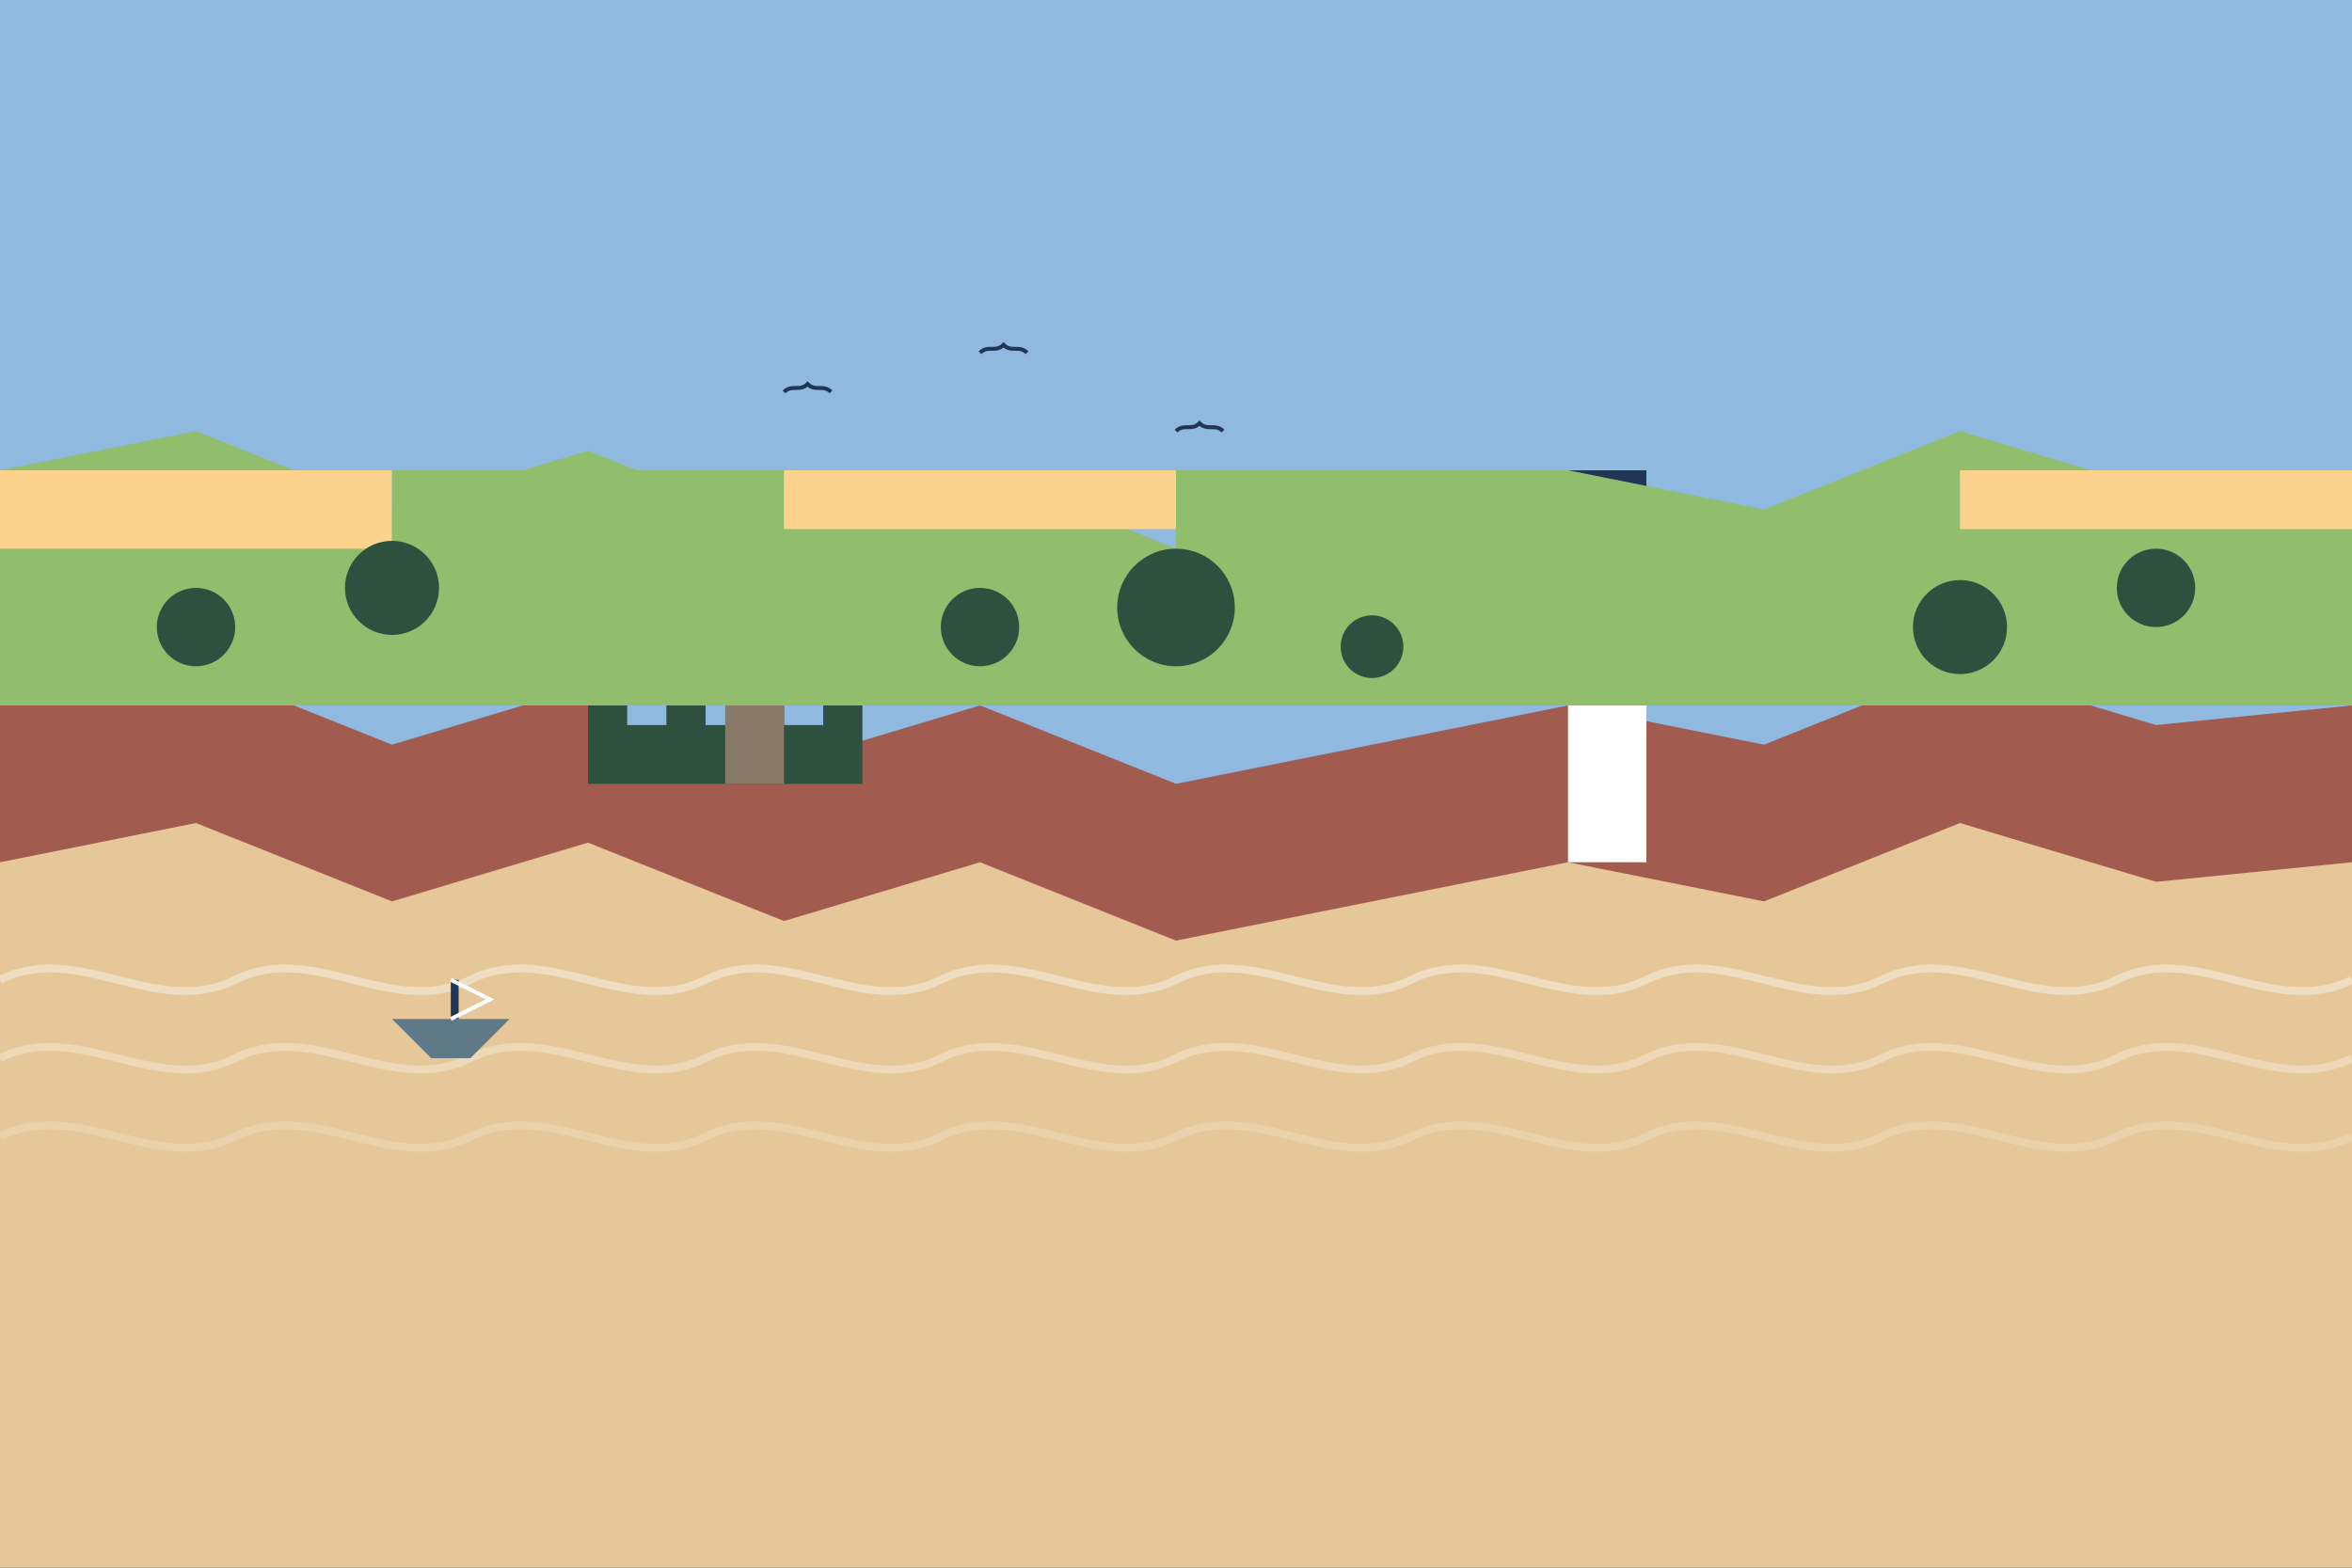 <svg width="600" height="400" viewBox="0 0 600 400" fill="none" xmlns="http://www.w3.org/2000/svg">
  <!-- Sky -->
  <rect width="600" height="400" fill="#8FB9DE"/>
  
  <!-- Ocean -->
  <rect y="200" width="600" height="200" fill="#43A1D5"/>
  
  <!-- Red cliff and beach -->
  <path d="M0 180L50 170L100 190L150 175L200 195L250 180L300 200L350 190L400 180L450 190L500 170L550 185L600 180L600 400L0 400L0 180Z" fill="#A25B4F"/>
  
  <!-- Sandy beach -->
  <path d="M0 220L50 210L100 230L150 215L200 235L250 220L300 240L350 230L400 220L450 230L500 210L550 225L600 220L600 400L0 400L0 220Z" fill="#E5C799"/>
  
  <!-- Green Point Lighthouse -->
  <rect x="400" y="160" width="20" height="60" fill="white"/>
  <rect x="395" y="150" width="30" height="10" fill="#213654"/>
  <rect x="405" y="130" width="10" height="20" fill="#D80621"/>
  <rect x="400" y="120" width="20" height="10" fill="#213654"/>
  <circle cx="410" cy="140" r="5" fill="#FFF9C4"/>
  
  <!-- Anne of Green Gables House -->
  <rect x="150" y="160" width="70" height="40" fill="#2E503F"/>
  <path d="M140 160L185 130L230 160H140Z" fill="#5F7987"/>
  <rect x="160" y="170" width="10" height="15" fill="#8FB9DE"/>
  <rect x="180" y="170" width="10" height="15" fill="#8FB9DE"/>
  <rect x="200" y="170" width="10" height="15" fill="#8FB9DE"/>
  <rect x="175" y="140" width="10" height="10" fill="#8FB9DE"/>
  <rect x="185" y="160" width="15" height="40" fill="#8A7968"/>
  
  <!-- Farm fields in background -->
  <path d="M0 120L50 110L100 130L150 115L200 135L250 120L300 140L350 130L400 120L450 130L500 110L550 125L600 120L600 180L0 180L0 120Z" fill="#90BE6D"/>
  
  <rect x="0" y="120" width="100" height="20" fill="#FBD38D"/>
  <rect x="100" y="120" width="100" height="30" fill="#90BE6D"/>
  <rect x="200" y="120" width="100" height="15" fill="#FBD38D"/>
  <rect x="300" y="120" width="100" height="25" fill="#90BE6D"/>
  <rect x="500" y="120" width="100" height="15" fill="#FBD38D"/>
  
  <!-- Trees and bushes -->
  <circle cx="50" cy="160" r="10" fill="#2E503F"/>
  <circle cx="100" cy="150" r="12" fill="#2E503F"/>
  <circle cx="250" cy="160" r="10" fill="#2E503F"/>
  <circle cx="300" cy="155" r="15" fill="#2E503F"/>
  <circle cx="350" cy="165" r="8" fill="#2E503F"/>
  <circle cx="500" cy="160" r="12" fill="#2E503F"/>
  <circle cx="550" cy="150" r="10" fill="#2E503F"/>
  
  <!-- Waves -->
  <path d="M0 250C20 240 40 260 60 250C80 240 100 260 120 250C140 240 160 260 180 250C200 240 220 260 240 250C260 240 280 260 300 250C320 240 340 260 360 250C380 240 400 260 420 250C440 240 460 260 480 250C500 240 520 260 540 250C560 240 580 260 600 250" stroke="#FFFFFF" stroke-opacity="0.4" stroke-width="2"/>
  <path d="M0 270C20 260 40 280 60 270C80 260 100 280 120 270C140 260 160 280 180 270C200 260 220 280 240 270C260 260 280 280 300 270C320 260 340 280 360 270C380 260 400 280 420 270C440 260 460 280 480 270C500 260 520 280 540 270C560 260 580 280 600 270" stroke="#FFFFFF" stroke-opacity="0.3" stroke-width="2"/>
  <path d="M0 290C20 280 40 300 60 290C80 280 100 300 120 290C140 280 160 300 180 290C200 280 220 300 240 290C260 280 280 300 300 290C320 280 340 300 360 290C380 280 400 300 420 290C440 280 460 300 480 290C500 280 520 300 540 290C560 280 580 300 600 290" stroke="#FFFFFF" stroke-opacity="0.2" stroke-width="2"/>
  
  <!-- Boat -->
  <path d="M100 260L130 260L120 270L110 270L100 260Z" fill="#5F7987"/>
  <rect x="115" y="250" width="2" height="10" fill="#213654"/>
  <path d="M115 250L125 255L115 260" stroke="#FFFFFF" stroke-width="1"/>
  
  <!-- Seagulls -->
  <path d="M200 100C202 98 204 100 206 98C208 100 210 98 212 100" stroke="#213654" stroke-width="1" fill="none"/>
  <path d="M250 90C252 88 254 90 256 88C258 90 260 88 262 90" stroke="#213654" stroke-width="1" fill="none"/>
  <path d="M300 110C302 108 304 110 306 108C308 110 310 108 312 110" stroke="#213654" stroke-width="1" fill="none"/>
</svg>
